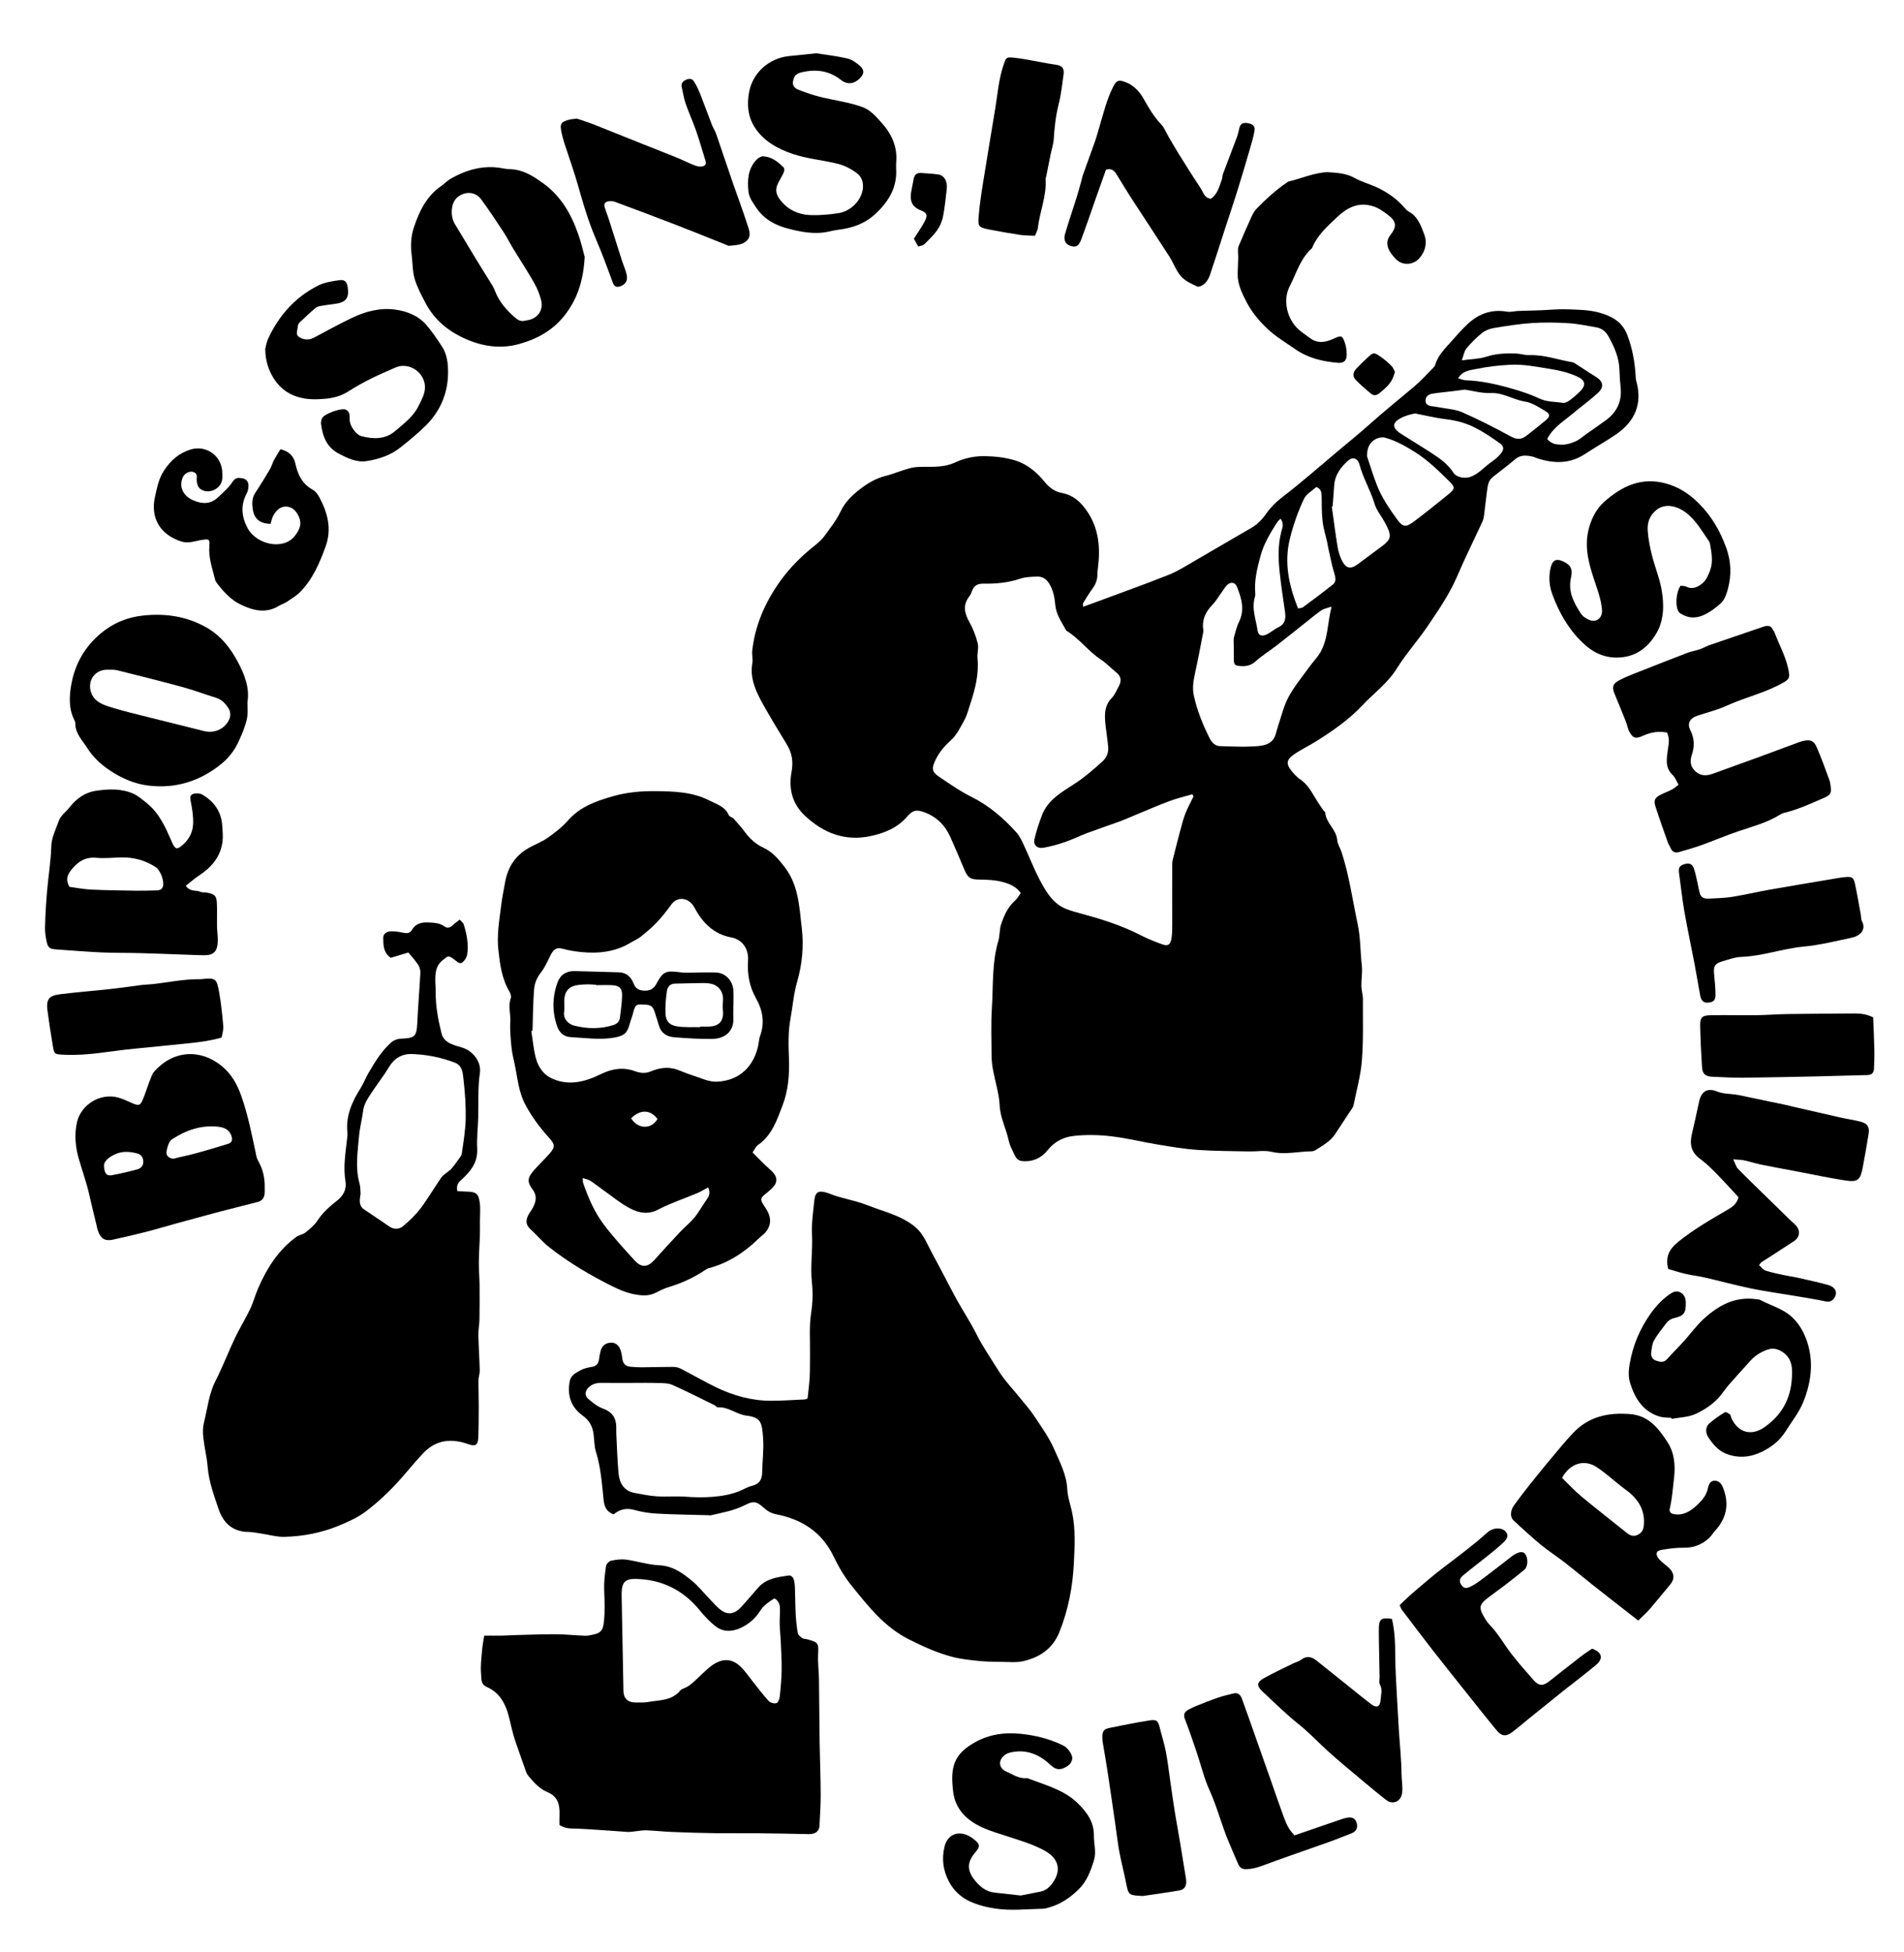 <svg xmlns="http://www.w3.org/2000/svg" xmlns:xlink="http://www.w3.org/1999/xlink" id="Layer_1" x="0px" y="0px" viewBox="0 0 509.59 522.35" style="enable-background:new 0 0 509.59 522.35;" xml:space="preserve"><g id="gnVjOi_1_">	<g>		<path d="M273.2,239.01c-1.31-1.85-3.19-2.52-4.97-2.99c-1.97-0.52-4.09-0.58-6.14-0.61c-2.32-0.04-2.99-0.36-3.97-2.63   c-1.29-3-2.52-6.02-3.88-8.98c-1.42-3.11-3.75-5.31-7-6.46c-2.03-0.72-3-0.47-4.43,1.19c-2.56,2.99-5.96,4.4-9.67,5.21   c-6.91,1.52-12.71-0.74-17.7-5.41c-3.4-3.18-4.42-7.22-3.59-11.72c0.48-2.62,0.21-4.94-1.23-7.31c-2.14-3.51-4.29-7.04-6.29-10.61   c-1.89-3.36-3.71-7.02-2.97-11.24c0.19-1.06-0.15-2.2-0.03-3.29c0.73-6.52,3.18-12.34,6.88-17.77c2.42-3.54,5.29-6.58,8.52-9.29   c1.38-1.16,2.88-2.2,3.94-3.66c1.53-2.11,3.19-4.19,4.29-6.52c1.12-2.36,2.83-4.1,4.73-5.62c2.15-1.73,4.51-3.22,7.29-3.92   c2.23-0.56,4.36-1.5,6.59-2.09c1.2-0.32,2.51-0.35,3.77-0.35c2.86,0,5.6,0.1,8.4-1.21c2.41-1.13,5.26-1.72,7.98-1.65   c2.74,0.07,5.58,0.38,8.17,1.21c3.1,1,5.64,3.13,7.71,5.69c1.2,1.49,2.73,2.62,4.52,2.94c3.31,0.59,5.4,2.71,7.06,5.25   c2.91,4.47,3.34,9.5,2.69,14.68c-0.08,0.63-0.16,1.26-0.16,1.89c0.01,1.42-0.46,2.63-1.29,3.77c-0.89,1.22-1.69,2.51-2.48,3.8   c-0.13,0.22-0.04,0.57-0.07,1.09c1.13-0.41,2.06-0.73,2.99-1.08c6.68-2.48,13.39-4.88,20.01-7.51c2.41-0.96,4.64-2.41,6.9-3.71   c5.02-2.9,10-5.86,15.03-8.75c1.7-0.98,2.98-2.27,4.1-3.89c1.12-1.61,2.57-3.07,4.13-4.27c5.18-3.97,10.08-8.28,15.07-12.48   c2.61-2.2,5.28-4.33,7.83-6.6c4.06-3.63,8.28-7.07,12.46-10.56c1.87-1.57,3.51-3.42,5.24-5.15c0.22-0.22,0.43-0.51,0.51-0.8   c0.77-2.64,2.74-4.43,4.46-6.4c1.29-1.49,2.61-2.96,4.04-4.32c2.98-2.85,6.48-4.2,10.68-3.47c0.98,0.17,2.03-0.15,3.06-0.19   c1.99-0.08,3.99-0.11,5.98-0.18c2.37-0.09,4.75-0.35,7.11-0.26c2.85,0.11,5.79,0.13,8.5,0.87c3.17,0.87,6.12,2.31,7.52,5.9   c1.41,3.63,2.06,7.33,2.28,11.16c0.02,0.4,0.03,0.81,0.14,1.18c1.76,6.18-0.32,10.93-5.49,14.44c-2.69,1.82-5.54,3.43-8.26,5.21   c-4,2.63-8.22,2.55-12.57,1.17c-0.53-0.17-1.04-0.44-1.58-0.55c-1.59-0.32-3.1-0.44-4.51,0.77c-1.92,1.66-3.99,3.16-5.98,4.75   c-1.33,1.06-1.37,2.64-1.58,4.13c-0.29,2.05-0.48,4.11-0.75,6.16c-0.07,0.55-0.19,1.12-0.42,1.61c-2.26,4.9-4.67,9.74-6.79,14.7   c-2.05,4.78-4.99,9.01-7.86,13.27c-2.62,3.88-5.8,7.39-8.26,11.35c-2.46,3.96-6.17,6.62-9.26,9.91c-3.51,3.73-7.76,6.7-12.14,9.47   c-2.06,1.31-4.29,2.32-6.28,3.74c-1.8,1.29-2.02,2.4-0.65,4.12c0.74,0.93,1.56,1.86,2.53,2.51c2.24,1.49,3.23,3.88,4.62,5.98   c0.47,0.71,0.94,1.43,1.42,2.14c0.18,0.26,0.57,0.47,0.59,0.73c0.2,2.81,2.98,4.47,3.2,7.32c0.09,1.13,0.84,2.19,1.2,3.31   c2.03,6.29,2.92,12.82,4.29,19.25c0.79,3.72,0.68,7.4,1.1,11.09c0.2,1.77-0.15,3.61-0.12,5.41c0.02,1.18,0.41,2.36,0.41,3.54   c-0.02,5.48,0.16,10.97-0.27,16.42c-0.31,4.01-1.45,7.97-2.23,11.94c-0.06,0.3-0.21,0.61-0.39,0.87c-1.48,2.26-3.01,4.5-4.47,6.78   c-1.25,1.95-3.21,3.03-5.07,4.24c-0.38,0.25-0.88,0.47-1.32,0.47c-3.57,0.02-7.08,0.99-10.71,0.13c-1.89-0.45-3.97-0.06-5.96-0.1   c-4.62-0.1-9.25-0.09-13.85-0.41c-3.48-0.24-6.95-0.82-10.4-1.39c-4.23-0.7-8.42-1.75-12.68-2.25c-3.31-0.39-6.73-0.47-10.04-0.1   c-2.64,0.29-5.12,1.47-6.94,3.76c-1.71,2.15-4.01,3.24-6.88,2.97c-1.18-0.11-1.66-0.88-2.07-1.74c-0.58-1.22-1.24-2.46-1.52-3.76   c-0.67-3.17-2.26-6.04-2.42-9.41c-0.15-3.13-1.17-6.22-1.75-9.34c-0.23-1.24-0.4-2.52-0.41-3.78c-0.03-4.38-0.19-8.77,0.09-13.13   c0.37-5.94-0.01-11.96,1.72-17.78c0.42-1.43,0.28-3.04,0.75-4.45c0.78-2.35,1.79-4.61,3.72-6.33   C272.29,240.49,272.69,239.69,273.2,239.01z M319.44,213.14c-0.11-0.19-0.22-0.38-0.33-0.56c-2.02,0.59-4.08,1.07-6.04,1.8   c-3.13,1.17-6.19,2.51-9.28,3.78c-1.4,0.57-2.78,1.2-4.2,1.72c-2.9,1.06-5.84,2.04-8.73,3.12c-1.93,0.72-3.77,1.67-5.72,2.33   c-1.94,0.66-3.93,1.24-5.94,1.57c-1.63,0.27-2.7-0.82-2.34-2.31c0.54-2.23,1.24-4.43,2.08-6.57c1.6-4.05,5.35-6.09,8.67-8.25   c2.7-1.76,5.06-3.82,7.41-5.94c1.13-1.01,1.7-2.34,1.58-3.85c-0.15-1.82-0.46-3.63-0.66-5.45c-0.29-2.73-0.6-5.43,1.61-7.72   c0.86-0.88,1.34-2.14,1.94-3.25c0.74-1.37,0.55-2.57-0.72-3.59c-1.42-1.14-2.68-2.5-4.19-3.49c-3.33-2.2-5.68-5.55-9.09-7.63   c-0.13-0.08-0.2-0.25-0.28-0.38c-1.14-2.09-2.53-4.02-2.77-6.54c-0.18-1.95-0.51-3.89-1.59-5.67c-0.81-1.34-1.86-1.99-3.3-1.94   c-1.5,0.05-3.08,0.08-4.48,0.55c-3.23,1.1-6.53,1.4-9.89,1.34c-1.4-0.03-2.48,0.45-2.99,1.88c-0.19,0.52-0.41,1.07-0.74,1.5   c-1.8,2.3-1.36,4.48-0.02,6.87c1,1.77,1.75,3.74,2.25,5.71c0.32,1.25-0.19,2.68-0.06,4.01c0.42,4.3-0.65,8.33-1.97,12.33   c-0.47,1.43-0.84,2.93-1.55,4.23c-1.06,1.93-2.08,4.05-3.68,5.47c-1.79,1.59-3.17,3.31-4.16,5.43c-0.91,1.94-0.82,2.95,0.9,4.12   c2.87,1.96,5.75,3.97,8.84,5.51c4.73,2.36,8.6,5.7,12.07,9.56c0.82,0.91,1.37,2.1,1.9,3.23c1.55,3.3,2.84,6.74,4.57,9.93   c1.62,2.98,3.44,5.98,6.88,7.31c1.32,0.51,2.71,0.89,4.08,1.26c5.46,1.47,10.83,3.18,15.89,5.79c1.74,0.9,3.59,1.62,5.43,2.31   c1.79,0.67,2.47,0.25,2.75-1.71c0.17-1.18,0.17-2.39,0.17-3.58c0.01-5.41-0.03-10.83,0-16.24c0-0.69,0.23-1.39,0.4-2.07   c0.52-2.08,1.04-4.15,1.6-6.21c0.45-1.67,0.85-3.36,1.46-4.97C317.83,216.24,318.69,214.71,319.44,213.14z M356.38,162.35   c-1.28,0.45-2.09,0.57-2.7,0.98c-1.31,0.89-2.53,1.93-3.78,2.92c-2.73,2.16-5.44,4.35-8.19,6.48c-1.88,1.46-3.94,2.72-5.7,4.3   c-1.14,1.02-2.29,1.31-3.7,1.25c-1.92-0.09-2.12-0.31-2.09-2.31c0.02-1.49-0.03-2.98-0.04-4.48c0-0.32-0.01-0.65,0.08-0.94   c0.41-1.36,0.7-2.8,1.33-4.06c1.63-3.28,0.69-6.36-0.52-9.43c-0.49-1.26-1.71-1.42-2.68-0.44c-0.44,0.45-0.78,1-1.16,1.52   c-0.93,1.28-1.72,2.68-2.81,3.81c-1.84,1.91-2.78,4.04-2.37,6.7c0.02,0.16,0.03,0.32,0,0.48c-0.72,3.65-1.38,7.31-2.19,10.94   c-0.45,2.03-0.78,4.05-0.34,6.08c0.86,3.97,2.38,7.72,4.18,11.34c0.58,1.16,1.45,2.18,2.9,2.21c3.03,0.08,6.08,0.25,9.09,0.06   c2.31-0.15,4.84-0.35,5.73-3.22c0.24-0.76,0.4-1.54,0.66-2.29c0.91-2.62,1.52-5.41,2.84-7.81c1.59-2.9,3.76-5.49,5.7-8.19   c0.83-1.14,1.84-2.16,2.58-3.36C355.46,171.24,355.24,166.96,356.38,162.35z M391.24,96.44c2.57-0.35,4.62-0.35,6.48-0.95   c2.66-0.87,5.33-0.96,8.04-0.87c1.18,0.04,2.36,0.47,3.53,0.43c4.01-0.15,7.74,1.27,11.6,1.91c0.29,0.05,0.56,0.24,0.82,0.41   c1.78,1.14,3.53,2.34,5.34,3.43c2.02,1.21,2.37,2.75,0.61,4.37c-2.1,1.93-4.43,3.6-6.62,5.44c-2.51,2.11-5.44,3.82-6.95,6.92   c1.13,1.1,1.82,1.48,4.09,1.48c1.19,0,2.45-0.42,3.56-0.91c1-0.44,1.84-1.24,2.75-1.88c1.8-1.27,3.62-2.5,5.39-3.81   c2.91-2.16,4.24-5.04,3.87-8.68c-0.16-1.57-0.28-3.15-0.32-4.73c-0.08-3.3-1.39-6.19-2.95-8.99c-0.69-1.23-1.73-2.13-3.15-2.38   c-2.5-0.44-5-0.97-7.52-1.13c-3.24-0.2-6.51-0.26-9.75-0.04c-3.4,0.22-6.79,0.76-10.17,1.32c-1.13,0.19-2.35,0.63-3.22,1.33   c-1.53,1.22-2.95,2.64-4.19,4.16C391.85,94.02,391.71,95.18,391.24,96.44z M365.9,121.55c0,0.24-0.06,0.49,0.01,0.7   c0.85,2.54,1.64,5.1,2.61,7.6c1.26,3.26,3.22,6.13,5.25,8.95c1.61,2.24,2.39,2.49,4.64,0.8c3.11-2.33,6.13-4.79,9.16-7.23   c1.87-1.51,1.98-1.91,0.3-3.57c-2.86-2.84-5.75-5.66-9.2-7.83c-2.5-1.57-5.04-3.02-7.91-3.81c-0.49-0.14-1.08-0.13-1.57-0.01   C367.14,117.67,365.93,119.32,365.9,121.55z M356.67,135.53c-0.08,0.01-0.15,0.02-0.23,0.02c0.51,3.62,0.96,7.25,1.56,10.86   c0.22,1.31,0.64,2.65,1.27,3.82c1.04,1.94,2.27,2.13,4.06,0.83c1.87-1.35,3.68-2.79,5.56-4.14c3.66-2.61,3.83-3.25,1.68-7.23   c-0.87-1.61-2.15-3.09-2.66-4.8c-1.08-3.66-3.1-6.92-4.07-10.61c-0.44-1.68-1.84-2.1-3.08-0.96c-1.91,1.74-3.46,3.75-3.67,6.48   C356.96,131.71,356.81,133.62,356.67,135.53z M378.76,110.66c-1.64,0.26-3.77,0.97-4.9,1.93c-0.76,0.65-1.02,1.44-0.32,2.28   c0.35,0.42,0.77,0.81,1.23,1.11c2.53,1.61,5.09,3.16,7.61,4.78c2.49,1.61,4.98,3.2,6.65,5.8c0.78,1.22,3.05,1.59,4.48,1.08   c2.32-0.82,3.82-2.76,5.78-4.09c0.9-0.61,1.76-1.36,2.44-2.21c0.84-1.06,0.79-1.93-0.28-2.68c-2.12-1.51-4.3-2.99-6.61-4.17   c-2.39-1.22-4.97-1.95-7.7-2.27C384.33,111.89,381.55,111.19,378.76,110.66z M352.3,130.34c-1.1,1.01-2.68,1.86-3.3,3.17   c-1.61,3.42-2.87,6.97-3.78,10.7c-1.6,6.54-0.22,12.52,2.18,18.62c0.46-0.1,1-0.06,1.33-0.31c2.68-1.98,5.36-3.98,7.97-6.05   c1.02-0.81,0.76-1.88,0.41-3.05c-0.67-2.19-1.09-4.45-1.6-6.69c-0.11-0.46-0.15-0.93-0.25-1.4c-0.43-1.91-1.05-3.8-1.27-5.73   c-0.27-2.28-0.23-4.59-0.27-6.89C353.69,131.71,353.56,130.82,352.3,130.34z M392.04,104.28c-1.31,0.17-2.32,0.31-3.33,0.43   c-1.81,0.22-3.64,0.38-5.44,0.67c-0.91,0.15-1.66,0.72-1.73,1.73c-0.08,1.13,0.74,1.46,1.68,1.61c0.62,0.1,1.26,0.16,1.88,0.28   c2.1,0.42,4.35,0.51,6.27,1.35c4.43,1.94,8.74,4.16,12.99,6.47c1.57,0.86,2.81,0.87,4.14-0.17c1.75-1.37,3.51-2.73,5.21-4.16   c1.17-0.98,1.22-1.66-0.05-2.43c-1.75-1.05-3.6-2.29-5.54-2.59c-3.13-0.49-5.81-2.41-9.14-2.28   C396.58,105.29,394.17,104.59,392.04,104.28z M390.26,101.25c0.82,0.22,1.42,0.51,2.03,0.53c4.23,0.14,8.32,1.07,12.36,2.23   c2.5,0.72,5.01,1.54,7.36,2.65c2.04,0.96,4.17,0.83,6.26,1.16c0.54,0.09,1.26-0.26,1.74-0.61c0.97-0.69,1.88-1.48,2.74-2.31   c1.85-1.78,1.63-3.12-0.68-4.16c-2.33-1.05-4.78-1.62-7.32-2.02c-3.51-0.55-7.01-1.28-10.56-1.09c-3.07,0.16-6.16,0.5-9.17,1.14   C393.44,99.1,391.49,99.18,390.26,101.25z M342.69,138.81c-0.41,0.46-0.71,0.72-0.91,1.04c-1.83,2.86-3.56,5.71-4.46,9.1   c-0.88,3.26-1.65,6.46-1.36,9.85c0.03,0.31,0.01,0.65-0.08,0.95c-0.96,3.07,0.26,5.98,0.69,8.93c0.2,1.37,1.04,1.73,2.32,1.17   c1.15-0.51,2.12-1.42,3.26-1.97c1.9-0.91,2.02-2.42,1.76-4.21c-0.51-3.52-1.05-7.04-1.42-10.57c-0.37-3.55-0.49-7.09,0.4-10.63   C343.15,141.43,343.8,140.17,342.69,138.81z"></path>		<path d="M164.21,405.31c-1.91-0.75-2.47-2.08-2.65-3.82c-0.46-4.34-0.74-8.7-2.06-12.92c-0.49-1.57-0.42-3.31-0.67-4.96   c-0.29-1.97-1.19-3.53-2.88-4.74c-3.16-2.26-4.17-5.44-3.47-9.2c0.3-1.63,1.7-2.26,2.91-2.94c0.88-0.49,1.95-0.73,2.96-0.89   c1.24-0.19,1.82-0.82,1.97-2.01c0.1-0.79,0.24-1.58,0.45-2.34c0.37-1.32,1.25-2.02,2.58-2.13c1.22-0.1,2.19,0.52,2.71,1.9   c0.27,0.73,0.4,1.53,0.49,2.31c0.15,1.29,0.79,2.08,2.09,2.21c1.03,0.1,2.07,0.16,3.11,0.16c2.8-0.02,5.59-0.12,8.39-0.11   c0.68,0,1.43,0.16,2.03,0.47c3.17,1.63,6.25,3.43,9.45,4.98c4.69,2.26,9.65,3.65,14.89,3.62c2.99-0.01,5.98-0.23,8.97-0.36   c0.15-0.01,0.29-0.11,0.66-0.26c0.19-1.84,0.46-3.79,0.57-5.75c0.11-2.13,0.05-4.27,0.08-6.41c0.05-3.54-0.25-7.14,0.29-10.6   c0.44-2.8,0.51-5.59,0.22-8.27c-0.46-4.3,0.24-8.53,0.03-12.8c-0.15-3.07,0.3-6.18,0.63-9.26c0.23-2.16,1.11-2.63,3.25-1.99   c0.99,0.3,1.93,0.73,2.92,1.02c1.9,0.55,3.84,0.99,5.73,1.56c1.43,0.43,2.82,0.99,4.22,1.5c2.38,0.88,4.84,1.59,7.09,2.71   c1.79,0.89,3.63,2.03,4.9,3.52c1.46,1.72,2.33,3.93,3.43,5.95c1.03,1.88,2.02,3.79,3.02,5.68c1.26,2.38,2.48,4.79,3.8,7.15   c1.63,2.91,3.48,5.7,4.97,8.68c1.74,3.48,3.96,6.67,6,9.95c1.58,2.54,3.71,4.73,5.59,7.08c1.33,1.66,2.78,3.25,3.95,5.02   c1.92,2.91,4,5.79,5.37,8.96c1.47,3.39,3.27,6.72,3.45,10.62c0.1,2.12,0.89,4.2,1.32,6.31c0.9,4.42,0.66,8.89,0.45,13.33   c-0.31,6.4-1.49,12.64-3.91,18.63c-1.79,4.42-5.28,6.72-9.66,7.72c-1.94,0.44-4.05,0.19-6.08,0.18c-1.91-0.01-3.84-0.04-5.74-0.23   c-2.37-0.25-4.77-0.49-7.06-1.08c-4.07-1.05-7.86-2.77-11.66-4.68c-6.65-3.34-10.92-8.88-15.38-14.38   c-1.96-2.42-3.5-5.1-4.84-7.88c-3.13-6.47-8.46-9.89-15.3-11.23c-1.32-0.26-2.33-0.8-3.32-1.71c-2.12-1.94-2.95-1.83-5.15-0.73   c-2.88,1.45-5.99,1.99-9.07,2.7c-0.22,0.05-0.47-0.01-0.71-0.02c-4.54-0.13-9.08-0.18-13.61-0.42c-2.04-0.11-4.12-0.42-6.09-0.98   C167.71,403.53,165.94,403.91,164.21,405.31z M169.06,370.12c-2.71,0-5.41,0.02-8.12-0.01c-1.26-0.01-2.37,0.29-3.31,1.13   c-1.05,0.94-1.25,2.22-0.22,3.12c1.18,1.03,2.49,2.1,3.93,2.62c2.45,0.87,3.56,2.44,3.6,4.93c0.01,0.64-0.02,1.28,0.01,1.92   c0.18,3.5,0.28,7.01,0.6,10.5c0.25,2.64,1.44,4.74,4.36,5.25c1.95,0.34,3.9,0.78,5.86,0.9c2.55,0.16,5.13-0.09,7.67,0.1   c4.28,0.32,10.13,0.3,14.54-1.54c1.1-0.46,2.15-1.1,3.29-1.37c2.01-0.48,2.69-1.74,2.72-3.65c0.06-3.01,0.45-6.03,0.25-9.01   c-0.29-4.38-0.59-5.65-4.46-6.13c-2.72-0.34-4.84-2.42-7.66-2.21c-0.24,0.02-0.5-0.39-0.78-0.53c-3.78-1.85-7.52-3.76-11.36-5.47   c-1.11-0.49-2.49-0.48-3.75-0.52C173.84,370.07,171.45,370.12,169.06,370.12z"></path>		<path d="M201.41,308.43c1.61,1.59,3.04,3.16,4.63,4.53c2.3,1.98,2.35,3.66,0,5.6c-0.18,0.15-0.36,0.32-0.54,0.47   c-2.16,1.75-2.26,1.81-0.66,4.19c1.38,2.06,1.82,4.07,0.36,6.19c-0.52,0.76-1.35,1.31-2.03,1.97c-3.85,3.75-8.21,6.65-13.47,8.04   c-0.37,0.1-0.71,0.32-1.04,0.53c-2.98,1.99-6.19,3.48-9.63,4.51c-1.21,0.36-2.38,0.94-3.51,1.52c-1.58,0.81-3.19,0.82-4.9,0.57   c-2.4-0.34-4.57-1.22-6.73-2.29c-5.93-2.94-11.59-6.32-16.81-10.38c-1.87-1.46-3.39-3.34-5.16-4.95   c-1.24-1.13-1.22-2.34-0.55-3.67c0.36-0.71,0.88-1.33,1.25-2.03c0.85-1.63,1.2-3.19-0.08-4.9c-1.51-2-1.37-3.12,0.31-5.05   c1.39-1.59,2.94-3.05,4.33-4.64c1.46-1.66,1.29-2.46-0.21-4.11c-2.43-2.69-4.58-5.54-6.33-8.81c-1.89-3.52-2.11-7.27-2.91-10.96   c-0.32-1.47-0.68-2.95-0.83-4.44c-0.22-2.27-0.46-4.57-0.32-6.83c0.13-2.13-0.65-4.25,0.14-6.39c0.18-0.49-0.12-1.29-0.43-1.81   c-2-3.4-2.47-7.18-2.9-10.98c-0.45-3.99,0.24-7.91,0.72-11.83c0.26-2.12,0.69-4.22,1.07-6.33c0.72-4.05,2.75-7.22,6.39-9.24   c1.67-0.92,3.5-1.61,5.04-2.7c1.94-1.37,3.87-2.86,5.42-4.63c3.24-3.68,7.49-5.19,11.99-6.47c3.8-1.08,7.67-1.42,11.55-1.37   c4.87,0.06,9.82,0.21,14.29,2.51c1.92,0.99,4.22,1.59,5.2,3.94c0.18,0.42,0.97,0.55,1.33,0.95c1.06,1.17,2.1,2.37,3.04,3.63   c1.32,1.77,2.91,3.19,4.9,4.12c2.48,1.15,4.12,3.14,5.73,5.25c3.69,4.84,3.86,10.58,4.53,16.26c0.58,4.93,0.09,9.75-1.25,14.4   c-0.94,3.26-1.17,6.56-1.77,9.83c-0.64,3.49-0.56,6.99-0.42,10.47c0.17,4.37-0.14,8.66-1.69,12.71c-1.51,3.95-2.87,8.11-6.68,10.7   C202.29,306.89,202.03,307.57,201.41,308.43z M142.52,275.89c-0.11,0.01-0.22,0.02-0.33,0.03c0.41,2.5,0.61,5.07,1.29,7.49   c0.58,2.07,1.89,4.04,3.81,5.02c4.59,2.36,9.2,1.18,13.48-0.93c3.05-1.5,6.02-1.95,9.13-0.82c1.54,0.56,2.89,0.66,4.37,0.04   c2.27-0.96,4.6-1.27,6.97-0.44c1.41,0.5,2.78,1.13,4.21,1.57c2.11,0.65,4.28,1.75,6.38,1.66c6.07-0.26,10.03-4.08,11.18-10.07   c0.13-0.7,0.14-1.44,0.39-2.1c1.35-3.63,0.75-6.95-1.12-10.27c-1.72-3.03-2.31-6.43-2.07-9.9c0.21-3.13-1.45-5.71-4.47-6.27   c-4.76-0.87-7.78-4.03-9.85-7.96c-1.44-2.74-4.57-3.2-6.27-0.79c-1.19,1.68-2.5,3.3-3.91,4.8c-1.3,1.37-2.78,2.6-4.26,3.78   c-0.79,0.63-1.78,1.02-2.65,1.55c-4.13,2.52-8.65,2.99-13.33,2.52c-1.65-0.17-3.32-0.44-4.91-0.88c-1.85-0.51-2.59,0.48-3.29,1.89   c-0.77,1.56-1.49,3.2-2.56,4.55c-1.11,1.4-1.66,2.95-1.78,4.59C142.66,268.59,142.63,272.24,142.52,275.89z M189.53,317.79   c-1.08,0.58-1.96,1.14-2.9,1.53c-3.51,1.48-7.15,2.68-10.52,4.43c-2.64,1.37-5.08,0.89-7.3-0.24c-2.6-1.32-4.89-3.27-7.3-4.96   c-1.17-0.82-2.28-1.73-3.48-2.51c-0.53-0.35-1.22-0.45-2.07-0.75c0.05,0.7,0.02,1.02,0.11,1.3c1.36,3.99,3.06,7.87,5.59,11.22   c2.53,3.35,5.39,6.45,8.22,9.56c1.81,1.99,3.49,1.82,5.25-0.14c2.27-2.54,4.58-5.05,6.91-7.53c1.24-1.32,2.7-2.46,3.84-3.86   c1.24-1.53,2.18-3.3,3.33-4.91C189.89,320.01,190.13,319.1,189.53,317.79z M168.91,299.31c1.89,2.96,5.43,2.99,7.06,0.18   C174.11,296.96,171.36,296.84,168.91,299.31z"></path>		<path d="M122.41,318.81c0.95,0.04,1.73,0.09,2.51,0.11c2.48,0.06,3.14,0.5,3.48,2.95c0.22,1.63,0.05,3.32,0.05,4.98   c0,1.26,0.03,2.51-0.01,3.77c-0.08,2.39-0.26,4.78-0.28,7.16c-0.02,2.06,0.17,4.13,0.19,6.19c0.03,3.09,0.02,6.18-0.03,9.27   c-0.02,1.35-0.32,2.69-0.29,4.03c0.07,3.18,0.29,6.36,0.37,9.54c0.02,0.85-0.33,1.71-0.34,2.57c-0.02,2.31,0.08,4.63,0.07,6.94   c-0.01,2.85-0.01,5.7-0.13,8.54c-0.09,1.94-0.81,2.32-2.67,1.66c-4.48-1.59-8.59-1.24-12.02,2.38c-1.57,1.66-3.08,3.4-4.55,5.15   c-3.29,3.91-6.9,7.51-10.97,10.56c-2.14,1.6-4.69,2.72-7.18,3.75c-4.59,1.89-9.46,2.82-14.41,2.96c-2.11,0.06-4.25-0.58-6.37-0.89   c-1.1-0.16-2.21-0.41-3.31-0.42c-4.19-0.02-6.72-2.35-7.98-6.02c-1.28-3.75-2.66-7.49-2.98-11.52c-0.21-2.59-0.87-5.15-1.15-7.74   c-0.15-1.32-0.14-2.73,0.18-4.01c0.95-3.75,1.3-7.65,3.12-11.2c1.91-3.74,3.4-7.69,5.21-11.49c1.23-2.58,2.76-5.02,3.99-7.6   c0.88-1.84,1.4-3.85,2.22-5.73c2.33-5.32,5.37-10.14,10.15-13.64c0.75-0.55,1.83-0.65,2.53-1.23c1.19-1,2.38-1.93,3.3-3.35   c1.27-1.94,3.12-3.59,4.98-5.04c1.85-1.44,2.72-3.11,2.36-5.36c-0.63-3.83,0.04-7.58,0.45-11.35c0.06-0.55,0.13-1.12,0.07-1.67   c-0.45-4.46,1.28-8.24,3.57-11.89c0.79-1.26,1.31-2.68,2.07-3.97c1.69-2.88,3.41-5.76,5.91-8.05c0.84-0.77,1.8-1.13,3.02-1.17   c3.57-0.13,3.98-0.71,4.14-4.24c0.21-4.42,0.59-8.84,0.82-13.26c0.04-0.73-0.15-1.6-0.55-2.21c-0.76-1.18-1.75-2.23-2.65-3.34   c-1.7,0.51-3.27,0.99-4.73,1.42c-2-1.41-1.97-3.38-2-5.29c-0.02-1.19,0.92-1.72,1.9-1.78c1.08-0.07,2.21,0.1,3.28,0.33   c1.02,0.22,1.89,0.29,2.5-0.74c0.98-1.65,2.5-2.06,4.3-1.98c1.52,0.07,3.03,0.09,4.34,1.02c0.76,0.54,1.46,0.46,2.16-0.19   c0.57-0.53,1.22-0.98,1.98-1.59c0.43,0.49,0.94,0.82,1.08,1.28c0.82,2.6,1.33,5.27,0.94,7.99c-0.11,0.77-0.63,1.63-1.23,2.14   c-0.77,0.64-1.46-0.16-2.09-0.62c-1.75-1.29-1.74-1.19-3.4,0.19c-1.68,1.4-1.81,3.23-1.83,5.14c-0.01,1.1,0.12,2.2,0.11,3.29   c-0.04,3.78,0.66,7.44,1.57,11.08c0.37,1.48,1.41,2.28,2.7,2.83c0.88,0.37,1.8,0.64,2.72,0.9c2.93,0.82,5.28,3.84,4.84,6.81   c-0.61,4.05-0.33,8.11-0.46,12.16c-0.09,2.7-0.4,5.4-0.26,8.09c0.19,3.71-1.78,6.15-4.28,8.39   C122.59,316.55,122.09,317.33,122.41,318.81z M96.51,319.45c-0.25,1.71-0.55,3.2,0.89,4.2c2.21,1.54,4.49,2.99,6.69,4.54   c1.31,0.92,2.69,0.89,3.78-0.02c1.7-1.42,3.34-2.98,4.67-4.73c1.99-2.64,3.66-5.52,5.54-8.25c0.42-0.62,1.14-1.04,1.72-1.54   c0.33-0.29,0.74-0.51,1.02-0.84c0.61-0.73,1.17-1.49,1.71-2.26c0.4-0.58,0.98-1.17,1.07-1.81c0.44-3.12,0.98-6.26,1.04-9.41   c0.07-3.45-0.19-6.93-0.58-10.36c-0.19-1.71-0.23-3.76-2.36-4.58c-3.66-1.4-7.47-2.15-11.37-2.29c-2.74-0.1-4.81,1.11-6.27,3.56   c-1.38,2.32-3.09,4.44-4.56,6.7c-0.99,1.52-2.06,3-2.31,4.92c-0.29,2.28-0.9,4.52-1.1,6.8c-0.35,4.18-1.05,8.38,0.11,12.57   C96.49,317.62,96.44,318.69,96.51,319.45z"></path>		<path d="M129.6,437.76c1.8,0,3.43,0.02,5.06-0.01c1.18-0.02,2.35-0.12,3.52-0.14c3.53-0.09,7.07-0.24,10.6-0.22   c2.61,0.02,5.22,0.3,7.83,0.4c0.7,0.03,1.42-0.15,2.12-0.3c2.01-0.42,2.62-1.11,2.87-3.2c0.35-2.93,0.21-5.85,0.1-8.79   c-0.08-2.12,0.19-4.27,0.5-6.38c0.08-0.54,0.81-1.29,1.35-1.41c1.3-0.28,2.7-0.47,4.01-0.29c2.97,0.4,5.9,1.37,8.88,1.51   c3.57,0.17,6.16,2.02,8.67,4.08c1.68,1.38,3.08,3.12,4.6,4.71c0.87,0.91,1.7,1.87,2.64,2.71c2.15,1.92,4.04,1.81,6.03-0.34   c1.57-1.7,3.04-3.48,4.57-5.21c2.13-2.4,5.09-2.77,8.01-3.2c0.88-0.13,1.33,0.49,1.53,1.22c0.17,0.61,0.24,1.26,0.26,1.89   c0.09,2.45,0.08,4.91,0.22,7.36c0.09,1.66,0.26,3.33,0.57,4.96c0.09,0.5,0.69,0.98,1.16,1.3c0.37,0.25,0.92,0.21,1.38,0.34   c3,0.82,3.02,1.02,2.88,4.07c-0.11,2.22,0.2,4.45,0.23,6.67c0.08,5.66,0.09,11.31,0.18,16.97c0.07,4.62,0.27,9.24,0.28,13.86   c0.01,2.78-0.19,5.57-0.33,8.35c-0.07,1.43-1.12,2.24-2.77,2.21c-4.44-0.08-8.88-0.19-13.32-0.23c-3.91-0.04-7.82,0.03-11.73-0.02   c-3.89-0.05-7.78-0.17-11.67-0.33c-2.3-0.09-4.6-0.36-6.9-0.44c-1.02-0.04-2.05,0.19-3.08,0.29c-0.64,0.06-1.28,0.18-1.91,0.14   c-4.5-0.29-8.99-0.68-13.49-0.88c-1.51-0.07-3.01,0.14-4.71-0.97c0-0.76-0.03-1.76,0.01-2.76c0.09-2.64-0.43-4.88-3.22-6.03   c-2.09-0.86-3.58-2.53-5.01-4.22c-0.3-0.36-0.57-0.78-0.72-1.22c-0.97-2.69-1.9-5.39-2.84-8.09c-0.78-2.24-1.22-4.56-1.81-6.85   c-0.83-3.23-2.45-6.29-5.79-7.73c-1.83-0.79-1.49-2.39-1.61-3.65c-0.18-1.93,0.07-3.9,0.24-5.85   C129.07,440.68,129.35,439.37,129.6,437.76z M207.25,427.78c-1.39,0.9-2.83,1.82-3.79,3.34c-1.27,2-2.98,3.51-5.11,4.52   c-2.4,1.14-4.84,1.23-6.97-0.48c-1.47-1.18-2.8-2.59-4-4.06c-4.44-5.46-10.09-8.35-17.15-8.52c-2.77-0.06-3.76,0.79-3.85,3.59   c-0.01,0.4-0.01,0.8,0,1.2c0.16,8.42,0.31,16.84,0.48,25.26c0.04,1.91,1.24,3.04,3.18,3.02c1.12-0.01,2.26,0.08,3.35-0.12   c3.07-0.55,6.44-0.3,8.71-3.12c0.19-0.23,0.52-0.39,0.81-0.49c1.71-0.61,2.88-1.94,4.17-3.11c1.06-0.97,2.06-2.02,3.2-2.88   c2.6-1.97,5.34-2.38,7.95,0.15c1.24,1.2,2.21,2.68,3.3,4.03c1.39,1.73,2.7,3.52,4.2,5.14c0.44,0.47,1.48,0.75,2.09,0.57   c0.44-0.13,0.81-1.14,0.88-1.79c0.25-2.36,0.47-4.74,0.5-7.11c0.04-2.55-0.13-5.1-0.24-7.64c-0.07-1.58-0.25-3.15-0.29-4.72   c-0.03-1.34,0.13-2.68,0.08-4.02C208.72,429.51,208.5,428.49,207.25,427.78z"></path>		<path d="M449.25,210.02c-0.63-1.08-0.93-1.99-1.54-2.56c-2.26-2.1-1.58-4.72-1.27-7.18c0.23-1.81,0.43-2.2-0.22-4.2   c-2.21-0.46-4.35-0.13-6.44,0.82c-2.07,0.95-2.81,0.7-3.82-1.32c-0.35-0.7-0.44-1.52-0.73-2.25c-1.01-2.55-2.04-5.09-3.1-7.62   c-0.75-1.79-0.51-2.72,1.26-3.65c1.47-0.77,3.02-1.39,4.57-2c4.51-1.79,9.03-3.56,13.57-5.3c1.09-0.42,2.28-0.6,3.39-0.98   c0.88-0.3,1.69-0.81,2.57-1.11c4.81-1.66,9.63-3.29,14.44-4.93c1.08-0.37,2.04-0.42,2.59,0.84c0.06,0.14,0.23,0.24,0.29,0.38   c1.4,3.78,3.51,7.31,4.03,11.4c0.13,1.02-0.24,1.56-1.29,2.18c-4.85,2.85-10.35,4.02-15.41,6.33c-2.51,1.15-5.24,1.81-7.87,2.69   c-1.95,0.65-2.78,2-1.88,3.82c1.12,2.25,1.2,4.39,0.4,6.69c-0.6,1.74-0.32,3.3,1.16,4.53c1.4,1.17,2.95,1.03,4.51,0.47   c4.05-1.45,8.09-2.91,12.12-4.39c3.58-1.31,7.14-2.64,10.71-3.96c0.45-0.16,0.9-0.33,1.36-0.43c1.95-0.39,2.81-0.08,3.61,1.77   c1.22,2.84,2.28,5.75,3.34,8.66c0.27,0.74,0.34,1.56,0.43,2.34c0.14,1.19-0.4,1.83-1.54,2.33c-3.64,1.6-7.23,3.28-11.12,4.2   c-0.38,0.09-0.74,0.3-1.08,0.51c-3.42,2.12-7.28,3.11-11.04,4.38c-3.31,1.12-6.53,2.51-9.82,3.69c-2.01,0.72-4.08,1.31-6.13,1.9   c-0.97,0.28-1.72-0.07-2.14-1.03c-0.22-0.51-0.56-0.97-0.75-1.49c-1.14-3.22-2.3-6.44-3.34-9.7c-0.53-1.65-0.17-2.34,1.33-3.12   c0.98-0.51,2.04-0.87,3.02-1.39C448.02,211.04,448.54,210.55,449.25,210.02z"></path>		<path d="M70.84,318.17c0,0.1,0.04,0.67-0.01,1.22c-0.09,1.14-0.63,1.98-1.78,2.28c-3.3,0.86-6.61,1.69-9.91,2.54   c-0.54,0.14-1.08,0.27-1.62,0.42c-3.53,0.96-7.05,1.91-10.58,2.88c-2.52,0.69-5.03,1.46-7.56,2.11c-3.06,0.78-6.13,1.5-9.21,2.17   c-2,0.44-3.16-0.24-3.89-2.2c-0.25-0.67-0.37-1.38-0.54-2.08c-0.61-2.54-1.24-5.07-1.81-7.61c-0.75-3.33-1.91-6.53-2.85-9.79   c-0.94-3.23-1.24-6.8-0.39-10.09c1.09-4.17,5.89-7.58,10.87-6.29c1.22,0.32,2.39,0.88,3.56,1.4c2.1,0.93,2.41,0.87,3.24-1.18   c0.65-1.6,1.15-3.25,1.78-4.86c0.31-0.79,0.59-1.67,1.13-2.29c5.08-5.76,12.38-6.14,18.06-1.5c2.63,2.15,4.16,4.92,5.27,8.08   c1.85,5.27,2.89,10.73,4.04,16.16c0.11,0.53,0.4,1.03,0.65,1.51C70.4,313.14,70.93,315.36,70.84,318.17z M46.44,310.12   c0.25-0.07,0.71-0.19,1.17-0.3c1.62-0.39,3.25-0.71,4.85-1.16c2.89-0.8,5.78-1.63,8.64-2.54c0.97-0.31,1.2-1.04,0.84-2.11   c-0.63-1.85-2.15-2.31-3.73-2.47c-4.46-0.46-8.5,1-12.15,3.36c-0.87,0.56-1.29,2.13-1.49,3.3   C44.37,309.3,45.28,310.07,46.44,310.12z M27.83,311.71c-0.01,2.2,0.66,3.08,2,2.84c2.35-0.43,4.68-0.97,6.98-1.6   c0.95-0.26,1.61-1.06,1.54-2.17c-0.07-1.05-0.58-1.8-1.65-2.08c-1.97-0.52-3.99-0.65-5.85,0.21   C29.44,309.54,28.1,310.48,27.83,311.71z"></path>		<path d="M49.73,237.07c1.2,1.73,2.79,1.08,3.97,1.63c0.47,0.22,1.11,0.08,1.65,0.19c2.24,0.45,2.63,0.87,2.71,3.15   c0.07,1.97-0.01,3.95,0.02,5.92c0.02,1.27,0.23,2.54,0.21,3.8c-0.05,2.82-1.03,3.91-3.63,3.9c-1.27-0.01-2.55-0.06-3.82-0.11   c-4.37-0.15-8.75-0.33-13.12-0.45c-3.56-0.1-7.13-0.04-10.68-0.2c-3.97-0.18-7.92-0.52-11.89-0.79c-1.75-0.12-2.27-0.4-2.62-1.9   c-0.3-1.31-0.51-2.67-0.48-4.01c0.08-3.18,0.26-6.35,0.53-9.52c0.34-4.03,1.02-8.03,1.14-12.06c0.07-2.51,1.18-4.52,1.94-6.74   c0.57-1.66,1.93-2.5,2.89-3.73c1.85-2.36,4.13-4.08,7.28-4.53c3.37-0.48,6.69-0.6,9.84,0.8c1.35,0.6,2.52,1.64,3.68,2.58   c3.33,2.69,4.96,6.5,6.63,10.28c0.1,0.22,0.19,0.44,0.29,0.65c0.65,1.27,1.11,1.4,2.17,0.58c1.93-1.49,3.12-3.5,3.24-5.89   c0.1-1.88-0.19-3.81-0.54-5.67c-0.17-0.92-0.49-1.96,0.33-2.37c0.72-0.35,1.98-0.33,2.67,0.08c3.11,1.83,5.09,4.52,5.33,8.25   c0.09,1.41,0.26,2.85,0.09,4.25c-0.5,4.26-3.09,7.11-6.56,9.35C51.91,235.24,50.91,236.15,49.73,237.07z M18.57,237.35   c1.92,0.25,3.87,0.65,5.83,0.74c4.03,0.19,8.07,0.23,12.11,0.3c1.74,0.03,3.49-0.04,5.24-0.08c0.82-0.02,1.6-0.12,1.87-1.11   c0.38-1.4-0.69-4.29-1.93-5.11c-2.8-1.83-5.88-2.68-9.22-2.61c-2.23,0.05-4.47,0.31-6.67,0.1c-3.12-0.3-5.14,1.18-6.88,3.44   C17.98,234.24,17.57,235.53,18.57,237.35z"></path>		<path d="M438.46,433.73c-4.26-3.33-8.2-6.39-12.11-9.48c-2.54-2.01-5.02-4.09-7.58-6.08c-2.12-1.64-4.38-3.09-6.45-4.8   c-2.48-2.04-4.83-4.24-7.2-6.41c-1.01-0.93-0.93-2.68,0.14-4.14c1.26-1.72,2.54-3.43,3.87-5.1c1.93-2.43,3.88-4.85,5.88-7.23   c1.98-2.37,3.93-4.76,6.05-7c4.16-4.4,9.41-5.5,15.27-5.02c4.93,0.41,7.51,3.78,9.88,7.37c1.95,2.95,2.24,6.29,1.82,9.86   c-0.31,2.66-0.49,5.33-1.11,7.96c-0.25,1.07,0.27,1.51,1.49,1.64c2.37,0.26,4.18-0.98,5.74-2.43c1.31-1.22,2.56-2.59,2.95-4.53   c0.19-0.96,0.62-2.15,1.97-2.04c1.24,0.1,1.78,1.01,2.21,2.18c1.58,4.26,0.74,7.95-2.28,11.24c-0.53,0.58-0.93,1.29-1.49,1.83   c-1.92,1.82-4.16,2.73-6.88,2.68c-1.97-0.04-3.96,0.26-5.92,0.57c-1.4,0.22-1.7,1.02-0.9,2.19c0.39,0.57,0.98,1.01,1.5,1.49   c0.58,0.53,1.27,0.96,1.76,1.56c1.14,1.39,1.05,2.72-0.07,4.06c-1.83,2.18-3.61,4.41-5.47,6.57   C440.65,431.67,439.64,432.55,438.46,433.73z M418.07,395.53c1.72,1.67,3.32,3.43,5.13,4.94c3.95,3.28,8.01,6.43,12.01,9.65   c0.92,0.74,1.78,1.24,3.03,0.7c1.2-0.52,1.62-1.43,1.72-2.6c0.35-3.74-1.23-6.62-4.07-8.91c-0.62-0.5-1.26-0.95-1.89-1.44   c-2.24-1.76-4.35-3.71-6.73-5.25C423.96,390.47,420.19,391.66,418.07,395.53z"></path>		<path d="M465.29,320.41c-2.18-2.34-4.2-4.59-6.31-6.73c-1.28-1.3-2.64-2.55-4.1-3.63c-2.33-1.74-2.68-3.96-2.05-6.58   c0.68-2.86,1.29-5.73,1.91-8.6c0.59-2.73,2.16-3.81,4.82-2.75c1.57,0.63,3.09,0.6,4.65,0.79c1.26,0.16,2.49,0.46,3.74,0.72   c3.35,0.69,6.69,1.39,10.03,2.1c0.85,0.18,1.69,0.42,2.53,0.61c4.02,0.92,8.04,1.85,12.06,2.75c1.78,0.4,3.6,0.65,5.37,1.11   c1.91,0.5,2.48,1.42,2.17,3.36c-0.48,2.98-1,5.95-1.57,8.92c-0.64,3.35-1.31,3.97-4.65,3.46c-4.47-0.68-8.89-1.65-13.34-2.49   c-3.03-0.57-6.07-1.11-9.09-1.73c-1.56-0.32-3.07-0.82-4.63-1.16c-0.79-0.17-1.62-0.16-2.95-0.27c0.58,1.18,0.77,1.99,1.26,2.5   c2.14,2.21,4.37,4.34,6.57,6.5c2.48,2.43,4.97,4.85,7.45,7.27c0.4,0.39,0.81,0.76,1.22,1.13c1.51,1.36,1.47,3.35-0.19,4.46   c-2.91,1.95-5.87,3.8-8.8,5.71c-0.18,0.12-0.28,0.36-0.58,0.77c0.59,0.5,1.09,1.22,1.76,1.44c1.64,0.54,3.36,0.87,5.05,1.24   c1.16,0.25,2.35,0.39,3.51,0.65c2.71,0.61,5.43,1.21,8.12,1.94c1.95,0.53,2.63,1.98,1.75,3.4c-0.55,0.89-1.27,1.23-2.42,1   c-3.02-0.63-6.08-1.1-9.12-1.61c-3.65-0.62-7.33-1.11-10.95-1.87c-4.11-0.86-8.16-1.97-12.25-2.91c-1.63-0.38-3.31-0.54-4.94-0.92   c-1.68-0.39-3.34-0.93-4.83-1.36c-0.85-3.26,0.33-5.35,2.58-7.18c4.2-3.42,8.87-6.09,13.52-8.8   C463.88,322.89,464.92,321.99,465.29,320.41z"></path>		<path d="M156.49,68.77c-0.37,6.48-2.01,11.39-5.47,15.75c-3.18,4-7.35,6.23-12.07,7.55c-4.85,1.35-9.63,0.7-14.23-1.31   c-4.66-2.04-8.43-5.1-10.83-9.66c-1.11-2.1-2.25-4.24-2.92-6.5c-0.59-2.01-0.51-4.21-0.79-6.31c-0.34-2.56-0.19-5.08,0.62-7.52   c1.45-4.33,3.41-8.35,7.36-11.03c0.78-0.53,1.42-1.29,2.24-1.77c4.45-2.59,9.16-3.94,14.36-2.88c1.01,0.21,2.07,0.15,3.09,0.31   c2.85,0.44,5.21,1.99,7.46,3.6c4.75,3.41,7.57,8.24,9.44,13.66C155.57,64.95,156.1,67.35,156.49,68.77z M140.7,85.78   c3.01-0.27,4.87-2.6,4.12-5.49c-0.42-1.6-1.06-3.19-1.88-4.62c-1.77-3.1-3.73-6.08-5.59-9.13c-0.91-1.49-1.69-3.07-2.65-4.53   c-1.92-2.92-3.85-5.84-5.92-8.66c-1.18-1.6-3.05-2.04-4.67-1.49c-1.96,0.66-2.96,2.06-3.16,4.06c-0.14,1.45,0.06,2.84,0.85,4.14   c1.94,3.17,3.83,6.38,5.76,9.55c1.24,2.04,2.52,4.04,3.77,6.07c0.41,0.67,0.84,1.36,1.11,2.1c1.07,2.84,2.97,5.07,5.19,7.03   C138.44,85.53,139.39,86.24,140.7,85.78z"></path>		<path d="M66.22,188c0,1.28,0.13,2.57-0.04,3.82c-0.15,1.15-0.56,2.28-0.94,3.39c-0.34,0.97-0.8,1.9-1.2,2.85   c-1.07,2.54-2.75,4.72-4.81,6.4c-5.69,4.63-12.29,6.7-19.62,5.78c-3.74-0.47-7.14-1.99-10.32-4.12c-2.43-1.63-4.51-3.64-5.99-6   c-1.25-1.99-3.17-3.82-3.14-6.49c0-0.31-0.12-0.64-0.26-0.92c-1.55-3.09-1.39-6.34-0.8-9.59c0.99-5.43,3.58-9.99,7.81-13.55   c3.29-2.77,7.07-4.37,11.41-4.83c5.94-0.63,11.56,0.19,16.8,3.12c3.88,2.17,6.55,5.51,8.58,9.37   C65.46,180.58,66.86,184.06,66.22,188z M29.8,179.24c-0.81,0-1.04-0.01-1.28,0c-3.18,0.08-5.13,2.94-4.18,5.97   c0.73,2.3,2.69,3.21,4.59,3.83c3.85,1.25,7.81,2.15,11.74,3.15c4.6,1.17,9.23,2.26,13.83,3.45c2.94,0.76,5.92-0.58,6.99-3.46   c0.26-0.71,0.14-1.8-0.24-2.45c-0.81-1.36-1.89-2.52-3.54-3.02c-2.95-0.9-5.84-2.01-8.82-2.82c-5.81-1.58-11.66-3.03-17.51-4.5   C30.69,179.21,29.95,179.25,29.8,179.24z"></path>		<path d="M72.41,140.21c-2.97-0.08-4.46-1.38-4.8-4.19c-0.17-1.4-0.15-2.83,0.72-4.14c1.37-2.05,2.65-4.16,3.91-6.29   c0.44-0.73,0.64-1.61,1.04-2.36c0.54-1.02,1.17-1.98,1.78-3c2.36,0.6,3.56,1.84,4.01,3.91c0.62,2.89,1.83,5.38,4.59,6.91   c0.78,0.43,1.43,1.31,1.86,2.13c2.18,4.12,3.31,8.38,1.64,13.03c-1.6,4.45-3.44,8.76-6.8,12.2c-1.03,1.06-2.36,1.84-3.6,2.67   c-0.66,0.44-1.46,0.67-2.14,1.08c-3.5,2.14-6.96,1.22-10.24-0.37c-2.59-1.25-4.55-3.41-6.3-5.69c-0.19-0.25-0.4-0.52-0.47-0.82   c-0.73-3-1.84-5.93-1.58-9.13c0.15-1.88-0.09-1.94-2.03-1.64c-1.84,0.28-3.57,1.06-5.59,0.38c-5.6-1.86-8.22-6.29-6.91-12.03   c0.55-2.41,0.99-4.8,2.41-6.94c1.79-2.7,4.03-4.7,7.16-5.63c4.23-1.26,8.38,1.82,8.42,6.26c0.01,0.64,0.06,1.29-0.05,1.92   c-0.45,2.62-3.99,4.01-5.97,2.26c-0.54-0.48-0.85-1.52-0.82-2.28c0.04-0.96,0.18-1.78-0.92-2.13c-1-0.32-2.32,0.36-2.78,1.37   c-1.12,2.47-0.05,4.97,2.7,6.19c2.37,1.05,4.68,1.14,6.68-0.76c1.38-1.3,2.88-2.57,3.89-4.14c0.77-1.2,1.6-1.16,2.6-0.98   c1.2,0.22,1.76,0.98,1.68,2.24c-0.04,0.62-0.19,1.29-0.48,1.83c-1.7,3.17-1.35,6.35,0.27,9.32c2.39,4.38,9.57,5.98,12.62,2.03   c1.22-1.58,2.08-3.21,0.92-5.46c-0.78-1.5-1.79-2.31-3.21-2.38c-1.65-0.08-2.77,1.11-3.52,2.51   C72.78,138.69,72.66,139.42,72.41,140.21z"></path>		<path d="M70.99,93.37c0.17-0.6,0.34-1.81,0.84-2.86c2.88-6.15,7.22-11.01,13.31-14.08c1.72-0.87,3.78-1.18,5.73-1.44   c1.46-0.19,1.97,0.46,2.2,1.93c0.44,2.84-0.52,4.06-3.48,4.42c-1.19,0.15-2.37,0.3-3.55,0.51c-0.54,0.1-1.17,0.21-1.56,0.55   c-1.46,1.23-2.85,2.53-4.23,3.85c-0.27,0.25-0.52,0.67-0.53,1.02c-0.03,0.99-0.75,2.22,0.31,2.91c1.23,0.8,2.65,0.92,4.08,0.15   c3.29-1.77,6.58-3.55,9.94-5.18c3.64-1.76,7.52-2.83,11.57-2.31c3.17,0.41,6.23,1.56,8.42,4.05c1.57,1.79,2.9,3.79,4.21,5.78   c1.41,2.13,1.69,4.65,1.67,7.08c-0.04,5.45-2.04,10.23-5.89,14.08c-2.14,2.13-4.5,4.06-6.87,5.94c-2.61,2.07-5.73,3.12-8.98,3.63   c-2.73,0.43-5.09-0.73-7.45-1.96c-3.28-1.7-4.37-4.62-4.81-7.95c-0.07-0.51,0.07-1.12,0.3-1.59c0.59-1.15,5.06-2.76,6.24-2.29   c0.99,0.39,1.16,1.29,1.11,2.19c-0.08,1.47,0.57,2.65,1.44,3.7c0.44,0.52,1.06,1.06,1.7,1.23c3.19,0.83,6.39,0.91,9.04-1.35   c2.34-2,4.89-3.86,6.29-6.76c0.78-1.63,1.74-3.2,1.7-5.1c-0.07-3.87-4.26-6.69-7.81-5.19c-2.34,0.99-4.67,2.03-6.95,3.17   c-1.97,0.99-3.91,2.08-5.77,3.27c-1.87,1.2-3.9,1.74-6.07,1.95c-2.53,0.24-5,0.27-7.52-0.51c-2.85-0.88-4.89-2.6-6.42-5.02   C71.84,98.96,71.03,96.57,70.99,93.37z"></path>		<path d="M447.34,379.47c-1.03-0.09-2.1-0.03-3.07-0.31c-4.4-1.29-6.59-4.71-7.91-8.77c-0.55-1.68-0.53-3.37-0.21-5.25   c0.86-5.06,2.74-9.53,5.71-13.68c1.42-1.98,3.01-3.66,4.98-5.05c0.91-0.64,1.85-1.05,2.88-0.52c1.09,0.56,1.46,1.58,1.47,2.81   c0.02,2.65-0.43,3.43-3.01,4.04c-1.04,0.25-1.74,0.75-2.31,1.52c-1.1,1.47-2.28,2.89-3.17,4.48c-0.52,0.92-0.63,2.1-0.76,3.19   c-0.12,1.01,0.24,1.89,1.35,2.25c1.02,0.33,1.98,0.57,2.85-0.39c1.49-1.65,3.07-3.21,4.56-4.86c1.75-1.94,3.29-4.1,5.2-5.86   c3.97-3.67,8.48-6.18,14.2-5.34c0.31,0.05,0.67,0.01,0.94,0.15c2.86,1.53,6.13,2.35,8.57,4.62c1.95,1.82,3.22,4.09,4.06,6.62   c1.81,5.51,1.05,10.93-1.03,16.1c-1.13,2.82-3.14,5.29-4.77,7.91c-1.52,2.43-3.69,4.13-6.23,5.38c-3.14,1.55-6.41,1.86-9.68,0.56   c-2.05-0.81-3.5-2.52-4.68-4.29c-0.8-1.21-1-2.78,0.3-3.9c1.25-1.08,2.63-2.02,4.04-2.89c0.26-0.16,0.99,0.24,1.36,0.55   c0.27,0.22,0.27,0.73,0.44,1.09c1.84,3.82,5.29,4.79,8.8,2.36c4.58-3.18,7.06-7.54,7.36-13.19c0.09-1.62,0.15-3.13-0.5-4.64   c-0.88-2.06-3.52-3.67-5.58-3.07c-1.9,0.56-3.63,1.57-4.99,3.07c-1.96,2.17-3.93,4.34-5.86,6.54c-0.72,0.83-1.33,1.75-2.02,2.62   c-1.82,2.3-4.25,3.91-6.8,5.1c-1.93,0.9-4.28,0.92-6.44,1.33C447.38,379.66,447.36,379.56,447.34,379.47z"></path>		<path d="M324.08,53.19c1.78-1.21,2.26-3.24,2.93-5.15c0.17-0.5,0.15-1.07,0.34-1.57c1.22-3.27,2.49-6.52,3.71-9.79   c0.27-0.74,0.44-1.52,0.61-2.29c0.25-1.14,0.84-1.6,1.99-1.47c1.54,0.17,2.32,0.82,2.11,2.02c-0.28,1.63-0.75,3.23-1.21,4.82   c-1.13,3.87-2.28,7.75-3.48,11.6c-1.02,3.27-2.12,6.5-3.18,9.76c-1.35,4.15-2.66,8.32-4.06,12.45c-0.27,0.81-0.73,1.65-1.33,2.24   c-0.52,0.5-1.56,1.09-2.03,0.88c-1.57-0.7-3.29-1.48-4.39-2.73c-1.32-1.49-1.99-3.54-3.09-5.26c-3.39-5.27-6.86-10.49-10.26-15.74   c-1.33-2.06-2.58-4.17-3.88-6.25c-0.56-0.9-1.18-1.75-2.85-1.3c-0.77,2.16-1.62,4.53-2.45,6.89c-1.37,3.9-2.7,7.81-4.13,11.68   c-0.72,1.94-1.48,2.31-3,1.8c-1.23-0.42-1.85-1.53-1.38-3.15c0.95-3.29,2.08-6.52,3.1-9.78c0.47-1.51,0.87-3.04,1.3-4.56   c0.13-0.46,0.2-0.94,0.36-1.38c1.12-3.14,2.27-6.27,3.38-9.41c0.34-0.97,0.59-1.98,0.89-2.97c1.18-3.86,2.05-7.82,3.92-11.44   c0.75-1.46,1.33-1.75,2.84-1.25c2.39,0.79,4.03,2.47,5.24,4.6c1.37,2.43,2.75,4.82,4.71,6.86c0.85,0.88,1.3,2.15,1.94,3.24   c0.91,1.56,1.8,3.13,2.76,4.66c1.92,3.08,3.85,6.16,5.86,9.18C322.03,51.45,322.32,53.01,324.08,53.19z"></path>		<path d="M449.79,156.77c0.5,0.07,1.1,0.02,1.56,0.25c1.74,0.86,3.23,0,4.37-0.98c0.95-0.81,1.53-2.17,1.98-3.4   c0.86-2.32,0.37-4.71-0.02-7.06c-0.04-0.23-0.12-0.47-0.24-0.65c-1.9-2.74-3.54-5.72-6.26-7.77c-2.13-1.6-5.32-2.61-7.75-0.76   c-1.92,1.47-2.59,3.48-2.43,5.69c0.16,2.2,0.6,4.41,1.14,6.56c0.76,3.05,2,5.99,2.55,9.07c0.72,4.04,0.73,8.27-1.44,11.89   c-2.03,3.39-4.95,5.91-9.3,6.32c-4.25,0.4-7.53-1.16-10.48-4.01c-3.74-3.62-6.21-8-7.98-12.8c-0.89-2.4-1.08-4.95-0.39-7.49   c0.46-1.69,1.45-2.17,3.06-1.46c2.16,0.94,2.85,2.04,2.3,4.46c-0.84,3.71,0.76,6.69,2.64,9.57c0.52,0.8,1.53,1.47,2.45,1.79   c1.93,0.66,3.39-0.78,3.21-2.83c-0.23-2.64-1.11-5.05-1.95-7.55c-1.44-4.32-2.78-8.76-1.73-13.48c0.68-3.05,2.05-5.84,4.27-7.82   c4.67-4.17,9.95-6.74,16.6-4.89c3.51,0.98,6.24,2.83,8.76,5.35c3.41,3.4,5.72,7.43,7.31,11.87c1.28,3.56,1.45,7.26,0.43,11   c-0.4,1.48-0.89,2.93-1.99,3.91c-1.38,1.23-2.94,2.4-4.63,3.12c-1.58,0.68-3.42,0.87-5.13,0.02c-0.48-0.24-1.06-0.47-1.36-0.87   C448.29,162.34,448.55,158.54,449.79,156.77z"></path>		<path d="M218.46,14.26c2.58,0.41,5.51,0.73,8.35,1.4c1.24,0.29,2.44,1.16,3.42,2.04c1.19,1.08,1.03,2.15-0.12,3.29   c-1.54,1.53-3.35,1.74-5.12,0.35c-3.15-2.47-6.63-2.88-10.4-2c-1.48,0.35-2.03,0.93-2.32,2.32c-0.28,1.32,0.49,2,1.48,2.38   c1.85,0.71,3.73,1.38,5.65,1.86c3.85,0.96,7.85,1.44,11.54,2.8c2.03,0.75,3.74,2.7,5.24,4.42c2.53,2.88,4.03,6.27,3.68,10.26   c-0.08,0.95,0.02,1.91,0.01,2.86c-0.08,4.62-2.41,8.09-5.67,11.09c-2.77,2.55-6.11,3.72-9.78,4.15c-0.86,0.1-1.72,0.3-2.57,0.49   c-3.77,0.86-7.55,0.1-11.07-0.82c-3.19-0.84-6.28-2.44-8.37-5.55c-0.95-1.42-1.93-2.72-2.1-4.37c-0.31-3.05-0.13-6.06,2.14-8.46   c0.45-0.47,1.2-0.95,1.8-0.93c2.28,0.09,3.97,1.48,5.5,3c0.22,0.22,0.17,0.92,0.01,1.3c-0.41,0.95-0.98,1.82-1.45,2.74   c-0.76,1.46-0.78,2.84,0.23,4.25c2.1,2.97,5.07,4.34,8.56,4.44c2.37,0.07,4.77-0.15,7.12-0.49c3.52-0.5,6.28-3.4,6.7-6.52   c0.24-1.78-0.34-3.29-1.62-4.24c-1.44-1.07-3.15-1.99-4.87-2.43c-4-1.02-8.2-1.35-12.1-2.64c-4.13-1.37-8.08-3.48-10.49-7.42   c-1.73-2.83-1.94-6.01-1.35-9.19c0.97-5.21,5.38-9.1,10.7-9.63C213.49,14.8,215.78,14.55,218.46,14.26z"></path>		<path d="M154.42,31.75c1.24,0.43,2.82,0.91,4.36,1.51c3.99,1.57,7.96,3.19,11.94,4.78c3.53,1.41,7.07,2.78,10.59,4.21   c1.62,0.66,3.17,1.49,4.8,2.09c0.67,0.25,1.6,0.36,2.22,0.09c0.96-0.42,0.5-1.37,0.27-2.11c-0.77-2.51-1.49-5.03-2.36-7.5   c-0.84-2.4-1.91-4.71-2.74-7.11c-0.49-1.42-0.69-2.93-1.04-4.39c-0.19-0.82,0.12-1.4,0.82-1.8c0.83-0.48,1.8-0.67,2.38,0.18   c0.74,1.1,1.3,2.34,1.79,3.58c1.08,2.72,2.06,5.48,3.12,8.2c0.32,0.81,0.82,1.56,1.11,2.38c1.5,4.35,2.95,8.71,4.45,13.06   c1.27,3.67,2.65,7.31,3.83,11.01c0.44,1.38,1.24,2.99,0.06,4.32c-1.24,1.4-3.14,1.33-4.86,1.54c-0.28,0.03-0.6-0.19-0.9-0.31   c-4.57-1.82-9.12-3.67-13.71-5.44c-5.32-2.06-10.67-4.05-16.02-6.04c-0.5-0.18-1.11-0.17-1.65-0.12   c-0.87,0.09-1.31,0.65-1.06,1.51c0.3,1.07,0.74,2.09,1.08,3.15c1.19,3.71,2.35,7.43,3.54,11.14c0.41,1.28,0.99,2.53,1.28,3.83   c0.37,1.65-0.35,2.68-1.8,3.15c-0.98,0.31-1.53-0.05-1.87-0.93c-1.06-2.82-2.08-5.67-3.2-8.47c-0.79-1.98-1.66-3.92-2.42-5.91   c-1.53-3.95-2.66-7.98-3.82-12.03c-1.05-3.67-2.35-7.26-3.53-10.89c-0.29-0.9-0.53-1.82-0.74-2.74c-0.59-2.58-0.27-3.1,2.25-3.72   C153.06,31.87,153.54,31.86,154.42,31.75z"></path>		<path d="M273.19,507.31c2.11-0.42,3.67-0.74,5.23-1.03c1.42-0.27,2.4-1.1,3.24-2.25c2.52-3.44,1.71-6.62-2.02-8.69   c-3.24-1.8-6.78-2.8-10.23-3.93c-2.17-0.71-4.38-1.35-6.46-2.29c-4.13-1.87-7.25-4.85-7.83-9.49c-0.82-6.58-0.01-10.21,6.21-13.53   c4.31-2.3,8.86-2.56,13.6-1.85c3.42,0.51,6.67,1.43,9.76,2.98c1.01,0.51,2.37,2.32,2.29,3.38c-0.1,1.38-1.12,2.07-2.22,2.58   c-1.38,0.64-2.47,0.26-3.63-0.84c-2.98-2.81-6.44-4.26-10.61-3.34c-0.52,0.12-1.07,0.31-1.5,0.62c-1.92,1.4-1.83,3.58,0.35,4.53   c1.72,0.75,3.36,1.94,5.4,1.74c0.08-0.01,0.17-0.01,0.24,0.02c4.66,1.81,9.67,3.05,13.36,6.62c2.38,2.3,4.46,5,4.4,8.71   c-0.03,2.2,0.71,4.38,0.02,6.63c-0.89,2.91-1.92,5.68-4.17,7.86c-2.26,2.19-4.78,3.92-7.84,4.77c-0.54,0.15-1.08,0.33-1.63,0.34   c-4.21,0.09-8.44,0.58-12.62-0.02c-2.42-0.35-4.9-0.97-7.1-2.01c-2.27-1.07-4.15-2.8-5.41-5.16c-1.62-3.03-2.02-6.14-1.22-9.44   c0.72-2.97,3.19-4.24,6.01-3.08c0.65,0.27,1.27,0.66,1.82,1.1c1.75,1.38,1.78,1.95,0.3,3.66c-2.04,2.36-2.14,4.61-0.23,7.09   c1.39,1.81,3.06,3.26,5.45,3.54C268.68,506.81,271.19,507.09,273.19,507.31z"></path>		<path d="M374.61,429.59c1.23-1.15,2.45-2.38,3.77-3.5c2.66-2.26,5.3-4.54,8.07-6.65c3.89-2.96,7.83-5.86,11.46-9.15   c0.95-0.86,2.15-1.37,3.5-1.17c1.05,0.15,1.87,0.79,2.03,1.77c0.09,0.53-0.42,1.31-0.88,1.75c-1.19,1.16-2.47,2.22-3.77,3.26   c-2.35,1.9-4.77,3.73-7.1,5.65c-0.74,0.61-1.36,1.39-0.67,2.49c0.64,1.02,1.22,1.26,2.66,0.55c1.19-0.59,2.28-1.4,3.35-2.21   c2.6-1.96,5.16-3.96,7.73-5.95c0.13-0.1,0.27-0.18,0.4-0.26c1.48-0.92,2.47-1.01,3.03-0.28c0.83,1.09,0.8,3.36-0.19,4.2   c-1.76,1.49-3.59,2.91-5.42,4.32c-1.57,1.21-3.22,2.33-4.78,3.57c-1.77,1.41-1.95,2.38-0.85,4.34c0.5,0.9,1.05,1.83,1.76,2.56   c2.27,2.32,3.81,5.17,5.77,7.71c1.88,2.44,3.93,4.76,5.97,7.08c1.39,1.58,2.51,1.62,4.14,0.35c2.87-2.26,5.73-4.53,8.62-6.76   c0.94-0.72,1.95-1.35,2.9-2.01c2.64,0.94,3.09,2.6,1.11,4.3c-2.12,1.8-4.34,3.48-6.52,5.21c-0.5,0.4-1.02,0.77-1.52,1.17   c-3.35,2.69-6.7,5.38-10.04,8.08c-1.48,1.19-2.9,2.46-4.43,3.59c-1.64,1.22-2.81,1.11-4.09-0.43c-2.39-2.87-4.7-5.81-7.03-8.73   c-3.37-4.23-6.76-8.45-10.09-12.72c-2.83-3.63-5.6-7.31-8.38-10.98C374.95,430.48,374.87,430.16,374.61,429.59z"></path>		<path d="M355.3,46.08c2.62,0.18,4.92,0.28,7.12,1.49c2.14,1.18,4.57,1.79,6.76,2.9c2.55,1.29,4.87,2.95,6.75,5.16   c0.31,0.36,0.65,0.74,1.05,0.96c2.49,1.32,3.35,3.87,4.22,6.17c0.8,2.11,0.36,4.41-1.25,6.28c-1.66,1.94-4.58,2.14-6.32,0.33   c-0.65-0.68-1.3-1.42-1.75-2.24c-0.78-1.41-0.86-2.81,0.25-4.22c1.79-2.27,1.65-3.67-0.67-5.41c-1.17-0.88-2.33-1.75-3.86-2.26   c-4.04-1.34-7.09,0.38-9.74,2.88c-2.59,2.43-5.33,4.85-6.71,8.31c-3.13,2.72-4.16,6.7-5.97,10.19c-1.91,3.67-0.77,8.73,2.41,11.59   c0.93,0.83,2,1.5,3,2.26c2.06,1.56,4.18,1.17,6.3,0.2c2.12-0.98,2.38-0.95,3.1,1.21c0.32,0.96,0.43,2.02,0.44,3.03   c0.01,1.61-0.76,2.33-2.39,2.19c-4.08-0.35-7.97-1.26-11.43-3.68c-2.53-1.77-5.19-3.32-7.46-5.48c-2.2-2.11-4.12-4.39-5.51-7.08   c-1.25-2.4-2.45-4.84-2.39-7.66c0.03-1.41,0.11-2.82,0.15-4.23c0.01-0.54-0.06-1.08-0.06-1.62c0.01-0.46-0.04-0.96,0.13-1.37   c1.13-2.69,2.29-5.37,3.51-8.03c0.36-0.78,0.82-1.57,1.42-2.18c2.49-2.55,5.11-4.95,8.08-6.95c0.13-0.09,0.26-0.21,0.41-0.24   C348.45,47.72,351.83,46.19,355.3,46.08z"></path>		<path d="M449.34,233.35c-0.11-1.27,0.33-1.75,1.69-2.13c1.15-0.32,1.94,0.13,2.3,1.14c0.44,1.26,0.68,2.6,0.99,3.9   c0.24,1,0.36,2.03,0.68,3c0.36,1.08,1.32,1.31,2.34,1.25c2.06-0.13,4.14-0.13,6.17-0.46c3.37-0.54,6.7-1.33,10.07-1.93   c5.53-0.98,11.07-1.89,16.6-2.82c1.25-0.21,2.49-0.45,3.75-0.56c1.69-0.15,2.19,0.15,2.52,1.71c0.6,2.8,1.07,5.63,1.59,8.44   c0.1,0.54,0.03,1.17,0.28,1.63c1.28,2.41-0.62,4-2.74,4.45c-4.27,0.91-8.55,1.97-12.88,2.38c-5.64,0.53-11,2.56-16.69,2.76   c-1.71,0.06-3.42,0.72-5.1,1.2c-1.94,0.56-2.35,1.33-2.15,3.37c0.18,1.82,0.35,3.65,0.38,5.47c0.02,1.56-0.51,2.05-1.93,2.19   c-1.14,0.11-1.87-0.41-2.13-1.76c-0.55-2.8-0.98-5.63-1.52-8.44c-0.9-4.73-1.92-9.43-2.75-14.17   C450.21,240.45,449.83,236.89,449.34,233.35z"></path>		<path d="M346.48,491.21c3.8-1.31,7.63-2.63,11.46-3.94c0.9-0.31,1.81-0.66,2.74-0.8c1.42-0.22,2.16,0.34,2.48,1.64   c0.25,1.05-0.19,2.04-1.33,2.51c-2.06,0.85-4.15,1.62-6.23,2.41c-0.89,0.33-1.79,0.62-2.69,0.94c-5.1,1.8-10.22,3.56-15.29,5.45   c-1.29,0.48-2.54,0.77-3.91,0.85c-1.16,0.07-1.86-0.34-2.29-1.31c-0.87-1.96-1.69-3.94-2.53-5.91c-1.93-4.53-3.1-9.34-5.15-13.86   c-1.5-3.3-2.33-6.89-3.5-10.34c-1-2.93-1.99-5.87-3.11-8.76c-0.5-1.28-0.06-1.97,0.98-2.53c0.63-0.34,1.27-0.67,1.93-0.93   c1.92-0.76,3.85-1.55,5.8-2.22c1.42-0.49,2.89-0.86,4.35-1.19c1.15-0.27,1.85,0.45,2.2,1.41c1.39,3.81,2.71,7.63,4.06,11.45   c1.11,3.15,2.23,6.3,3.34,9.46c1.24,3.53,2.45,7.07,3.73,10.58C344.17,487.9,344.89,489.68,346.48,491.21z"></path>		<path d="M372.54,433.28c0.8,3.38,0.87,6.67,0.89,10c0.02,3.42,0.25,6.84,0.42,10.26c0.16,3.16,0.34,6.32,0.54,9.47   c0.25,3.96,0.69,7.91,0.72,11.87c0.02,1.68,0.39,3.33,0.14,5.07c-0.32,2.18-2.42,3.19-4.23,1.81c-1.95-1.5-3.83-3.09-5.73-4.66   c-1.88-1.56-3.76-3.13-5.62-4.71c-1.51-1.28-3.01-2.57-4.47-3.9c-2.5-2.29-4.84-4.79-7.48-6.9c-3.43-2.73-6.51-5.8-9.71-8.76   c-1.76-1.64-1.73-2.59,0.4-3.76c2.5-1.37,5.09-2.59,7.66-3.85c0.71-0.35,1.54-0.53,2.16-1c1.47-1.13,2.77-0.86,4.09,0.19   c2.47,1.97,4.94,3.94,7.41,5.92c2.4,1.92,4.77,3.89,7.22,5.75c1.47,1.12,2.42,0.75,2.54-1.03c0.09-1.37,0.6-2.78-0.16-4.19   c-0.29-0.55-0.08-1.37-0.09-2.06c-0.03-1.7-0.07-3.4-0.1-5.09c-0.04-2.63-0.13-5.26-0.1-7.88   C369.07,433.3,369.7,432.86,372.54,433.28z"></path>		<path d="M501.34,272.29c0.11,2.8,0.25,5.79,0.32,8.77c0.04,1.64-0.04,3.28-0.1,4.93c-0.04,1.12-0.58,1.72-1.8,1.74   c-4.46,0.09-8.91,0.26-13.37,0.35c-6.58,0.14-13.16,0.29-19.74,0.36c-2.78,0.03-5.57-0.14-8.35-0.26   c-1.88-0.08-2.65-0.73-2.77-2.59c-0.23-3.66-0.41-7.32-0.49-10.99c-0.05-2.3,0.47-2.83,2.78-2.88c4.1-0.08,8.21,0.03,12.31-0.02   c2.77-0.03,5.53-0.26,8.3-0.3c5.5-0.08,11.01-0.1,16.51-0.15C497.01,271.23,499.08,271.15,501.34,272.29z"></path>		<path d="M59.32,277.68c-3.54,1.03-7.02,1.37-10.49,1.71c-4.28,0.43-8.55,0.88-12.83,1.28c-6.25,0.58-12.42,1.93-18.75,1.62   c-2.68-0.13-2.73-0.02-3.15-2.62c-0.5-3.04-0.99-6.09-1.39-9.15c-0.39-3.06,0.34-4.06,3.48-4.44c4.57-0.56,9.17-0.92,13.74-1.42   c2.52-0.28,5.03-0.68,7.55-0.99c1.1-0.14,2.22-0.16,3.33-0.28c4.22-0.46,8.4-1.37,12.68-1.32c0.08,0,0.16,0.01,0.24,0   c4.01-0.41,4.25-0.32,4.95,3.66c0.52,2.95,0.81,5.94,1.08,8.93C59.85,275.58,59.51,276.53,59.32,277.68z"></path>		<path d="M277,63.1c-1.3-0.07-2.65-0.03-3.96-0.23c-2.75-0.41-5.48-0.9-8.21-1.43c-3.07-0.6-3.1-0.92-2.89-3.61   c0.24-3.06,0.72-6.11,1.2-9.14c1.04-6.56,2.16-13.1,3.23-19.65c0.64-3.91,0.93-7.89,2.23-11.68c0.65-1.9,0.66-2.13,2.67-1.93   c2.59,0.26,5.15,0.84,7.73,1.29c1.17,0.2,2.34,0.44,3.51,0.59c1.73,0.22,2.38,0.91,2.14,2.68c-0.37,2.67-0.66,5.36-1.32,7.96   c-0.79,3.09-1.11,6.2-1.31,9.36c-0.08,1.25-0.51,2.48-0.77,3.72c-0.41,2.02-0.81,4.05-1.22,6.07c-0.06,0.31-0.21,0.63-0.19,0.93   c0.29,4.5-1.58,8.66-2.08,13.04C277.69,61.68,277.33,62.26,277,63.1z"></path>		<path d="M305.86,507.44c-3.73-0.16-3.85-0.33-4.4-3.15c-0.57-2.89-1.32-5.73-1.87-8.62c-0.45-2.42-0.71-4.88-1.07-7.31   c-0.69-4.72-1.36-9.45-2.08-14.16c-0.39-2.58-0.85-5.14-1.27-7.71c-0.08-0.47-0.13-0.95-0.14-1.43c-0.02-1.63,0.33-2.26,1.87-2.59   c3.58-0.75,7.17-1.45,10.78-2.02c1.94-0.31,2.28,0.11,2.75,2.06c0.5,2.09,1.19,4.13,1.59,6.23c0.52,2.73,0.83,5.49,1.23,8.24   c0.38,2.58,0.73,5.16,1.14,7.74c0.44,2.74,0.96,5.47,1.42,8.21c0.55,3.28,1.06,6.56,1.6,9.84c0.29,1.73-0.21,2.91-1.67,3.17   C312.17,506.56,308.57,507.03,305.86,507.44z"></path>		<path d="M245.76,66c-0.44-0.79-0.8-1.46-1.16-2.11c0.97-1.54,1.98-2.96,2.8-4.48c0.95-1.77,0.83-2.41-1-3.13   c-2.31-0.92-2.9-2.52-2.56-4.72c0.2-1.25,0.48-2.48,0.71-3.73c0.21-1.15,0.92-1.62,2.04-1.53c1.5,0.12,3.01,0.18,4.5,0.39   c1.63,0.24,2.54,1.85,2.3,3.9c-0.29,2.43-0.51,4.87-0.98,7.27c-0.25,1.29-0.79,2.62-1.54,3.69c-0.99,1.42-2.28,2.63-3.52,3.85   C246.99,65.72,246.36,65.77,245.76,66z"></path>		<path d="M373.35,99.51c-0.16,0.51-0.27,0.89-0.4,1.26c-0.7,1.97-2.26,3.21-3.78,4.48c-0.7,0.58-1.5,0.72-2.19,0.15   c-1.45-1.2-2.89-2.43-4.18-3.79c-0.9-0.95-0.62-2.08,0.25-2.99c0.93-0.98,1.89-1.92,2.88-2.84c1.64-1.53,1.75-1.57,3.61-0.28   c1.04,0.72,2,1.58,2.9,2.46C372.87,98.38,373.07,99.02,373.35,99.51z"></path>		<path d="M196.27,269.19c0,1.12-0.05,2.24,0.01,3.35c0.16,3.27-2.03,5.49-5.77,5.52c-3.38,0.03-6.76-0.18-10.13-0.46   c-1.9-0.16-3.45-1.08-4.03-3.13c-0.32-1.15-0.72-2.28-1.07-3.42c-0.52-1.7-1.03-2.17-2.91-2.18c-1.5-0.01-2.28-0.39-2.8,1.78   c-0.29,1.23-0.78,2.42-1.11,3.64c-0.64,2.36-1.65,2.97-4.01,3.4c-3.92,0.7-7.78,0.08-11.67-0.11c-1.89-0.09-3.07-1.28-3.59-2.7   c-1.43-3.92-1.41-7.96,0.02-11.92c0.77-2.12,2.38-3.11,4.62-3.06c3.95,0.09,7.9,0.21,11.85,0.33c2,0.06,3.25,1.29,3.89,2.98   c0.56,1.5,1.6,1.89,2.95,1.93c1.36,0.04,2.39-0.42,3.11-1.75c1.87-3.47,2.54-3.67,6.47-3.16c1.64,0.21,3.34,0.04,5.01,0.04   c1.51,0,3.02-0.05,4.53,0.01c2.53,0.11,4.48,2.14,4.65,4.85c0.08,1.35,0.01,2.71,0.01,4.07   C196.29,269.19,196.28,269.19,196.27,269.19z M187.41,274.91c0-0.05,0-0.1,0-0.15c0.72,0,1.44,0.01,2.16,0   c2.98-0.04,4.25-1.56,3.9-4.55c-0.1-0.85-0.01-1.73,0.04-2.6c0.11-2.15-1.18-3.92-3.27-4.33c-0.7-0.14-1.43-0.19-2.14-0.18   c-2.51,0.03-5.03,0.1-7.54,0.16c-1.28,0.03-1.92,0.97-2.07,1.98c-0.28,1.96-0.45,3.97-0.38,5.94c0.07,2.1,1.03,3.21,3.2,3.53   C183.31,275.01,185.38,274.86,187.41,274.91z M159.56,263.67c0-0.03,0-0.06,0-0.09c-0.71-0.05-1.42-0.14-2.14-0.13   c-0.8,0-1.59,0.06-2.39,0.14c-2.74,0.28-3.96,1.61-4.02,4.36c-0.02,0.96,0.11,1.94-0.03,2.87c-0.28,1.91,1.17,3.31,2.74,3.69   c3.46,0.86,6.93,0.93,10.38-0.14c1.01-0.32,1.69-0.91,1.82-1.99c0.23-1.96,0.54-3.91,0.58-5.87c0.04-2.01-0.68-2.71-2.64-2.83   C162.44,263.6,161,263.67,159.56,263.67z"></path>	</g></g></svg>
